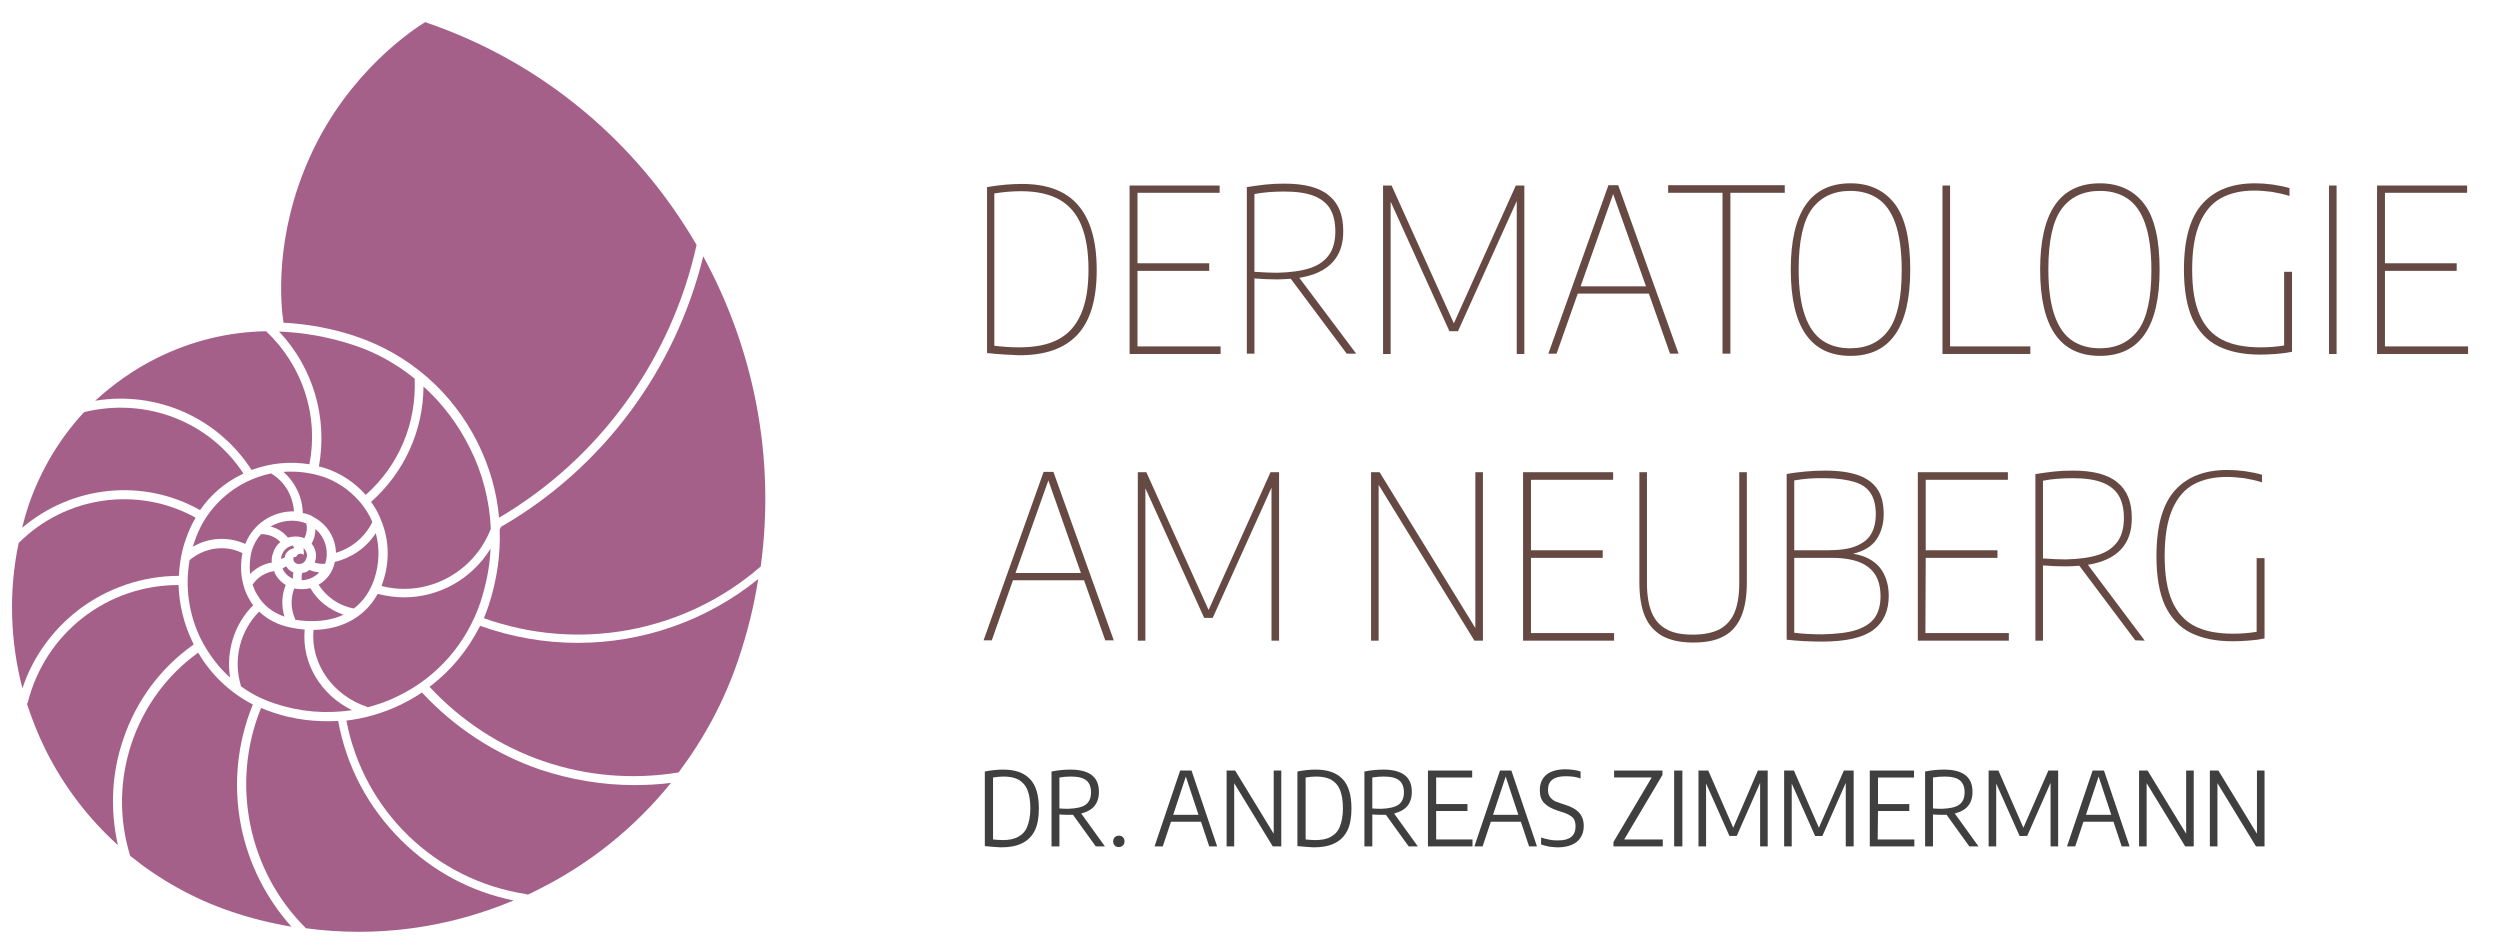 <?xml version="1.0" encoding="utf-8"?>
<!-- Generator: Adobe Illustrator 27.7.0, SVG Export Plug-In . SVG Version: 6.00 Build 0)  -->
<svg version="1.1" id="Ebene_1" xmlns="http://www.w3.org/2000/svg" xmlns:xlink="http://www.w3.org/1999/xlink" x="0px" y="0px"
	 width="791px" height="300px" viewBox="0 0 791 300" style="enable-background:new 0 0 791 300;" xml:space="preserve">
<style type="text/css">
	.st0{fill:#664943;}
	.st1{fill:none;}
	.st2{fill:#3F3F3F;}
	.st3{fill:#A56089;}
</style>
<g>
	<path class="st0" d="M312.3,111.7V59.2c4-0.7,7.7-1,11.1-1c7.9,0,13.8,2.2,17.7,6.7c3.9,4.5,5.9,11.3,5.9,20.5
		c0,9.3-2,16.1-6.1,20.5s-10.2,6.5-18.4,6.5C319.4,112.3,316,112.1,312.3,111.7z M334.8,107.4c3.2-1.7,5.6-4.3,7.2-8
		c1.6-3.6,2.4-8.3,2.4-14.1c0-5.8-0.8-10.5-2.3-14.1s-3.8-6.3-7-8.1c-3.1-1.7-7.1-2.6-12-2.6c-2.5,0-5.4,0.2-8.5,0.7v48.2
		c2.5,0.3,5.1,0.5,7.8,0.5C327.5,109.9,331.6,109.1,334.8,107.4z"/>
	<path class="st0" d="M359.8,109.6h26.4v2.4h-28.8V58.7h28.5V61h-26v22.3h22.7v2.4h-22.7v23.9H359.8z"/>
	<path class="st0" d="M426.1,111.9l-17.7-23.7c-1.5,0.1-2.9,0.2-4.2,0.2c-2.5,0-5-0.1-7.3-0.3v23.8h-2.4V59.2c2-0.3,3.9-0.6,5.8-0.8
		c1.8-0.2,3.9-0.3,6.1-0.3c6.3,0,11,1.2,14,3.7c3.1,2.5,4.6,6.2,4.6,11.2c0.1,8.4-4.6,13.4-13.9,14.9l18,24H426.1z M414.6,84.8
		c2.7-0.9,4.7-2.4,6-4.3s1.9-4.4,1.9-7.3c0-3-0.6-5.4-1.7-7.2c-1.1-1.8-2.9-3.2-5.3-4.1s-5.5-1.3-9.4-1.3c-1.8,0-3.4,0.1-4.8,0.2
		s-2.9,0.3-4.4,0.6V86c3,0.2,5.4,0.3,7.2,0.3C408.4,86.2,411.9,85.7,414.6,84.8z"/>
	<path class="st0" d="M479.6,58.7h2.7V112h-2.4V63.6l-18.6,41.2h-2.7l-18.6-41V112h-2.4V58.7h2.7l19.7,43.6L479.6,58.7z"/>
	<path class="st0" d="M528.4,111.9l-6.7-19h-22.5l-6.7,19h-2.6l19-53.3h3.1l19.1,53.3H528.4z M500.1,90.6h20.7l-10.4-29.2
		L500.1,90.6z"/>
	<path class="st0" d="M545,111.9V61h-17.2v-2.4h36.9V61h-17.2v50.9H545z"/>
	<path class="st0" d="M566.6,85.3c0-18.2,6.3-27.3,18.9-27.3c6,0,10.7,2.2,14,6.5s4.9,11.3,4.9,20.8c0,18.2-6.3,27.3-18.9,27.3
		S566.6,103.5,566.6,85.3z M597.5,104.5c2.8-3.8,4.2-10.1,4.2-19c0-6.1-0.7-11.1-2-14.8c-1.3-3.7-3.2-6.3-5.6-7.9
		c-2.4-1.6-5.3-2.4-8.7-2.4c-5.2,0-9.3,1.9-12.1,5.7c-2.8,3.8-4.2,10.2-4.2,19.1c0,6.1,0.7,11.1,2,14.7c1.3,3.7,3.2,6.3,5.6,7.9
		c2.4,1.6,5.3,2.4,8.7,2.4C590.7,110.2,594.7,108.3,597.5,104.5z"/>
	<path class="st0" d="M614.6,111.9V58.7h2.4v50.9h25.4v2.4h-27.8L614.6,111.9L614.6,111.9z"/>
	<path class="st0" d="M645.5,85.3c0-18.2,6.3-27.3,18.9-27.3c6,0,10.7,2.2,14,6.5s4.9,11.3,4.9,20.8c0,18.2-6.3,27.3-18.9,27.3
		S645.5,103.5,645.5,85.3z M676.5,104.5c2.8-3.8,4.2-10.1,4.2-19c0-6.1-0.7-11.1-2-14.8c-1.3-3.7-3.2-6.3-5.6-7.9
		c-2.4-1.6-5.3-2.4-8.7-2.4c-5.2,0-9.3,1.9-12.1,5.7c-2.8,3.8-4.2,10.2-4.2,19.1c0,6.1,0.7,11.1,2,14.7c1.3,3.7,3.2,6.3,5.6,7.9
		c2.4,1.6,5.3,2.4,8.7,2.4C669.6,110.2,673.6,108.3,676.5,104.5z"/>
	<path class="st0" d="M725.2,86v25.3c-1.9,0.4-3.7,0.6-5.2,0.7c-1.5,0.1-3.1,0.2-4.8,0.2c-5.4,0-9.8-0.9-13.4-2.7
		c-3.6-1.8-6.2-4.7-8.1-8.6c-1.8-4-2.7-9.2-2.7-15.6c0-9.7,2-16.6,5.9-20.9s9.4-6.4,16.6-6.4c3.6,0,7.3,0.5,10.9,1.5V62
		c-2-0.6-3.8-1-5.6-1.3c-1.8-0.2-3.6-0.4-5.5-0.4c-4.2,0-7.7,0.8-10.6,2.4c-2.9,1.6-5.1,4.2-6.7,7.9c-1.6,3.7-2.4,8.6-2.4,14.7
		c0,6,0.8,10.8,2.4,14.4c1.6,3.6,4,6.2,7.1,7.8s7.2,2.4,12.1,2.4c2.7,0,5.2-0.2,7.5-0.6V86H725.2z"/>
	<path class="st0" d="M736.9,111.9V58.7h2.4V112h-2.4V111.9z"/>
	<path class="st0" d="M754.5,109.6h26.4v2.4h-28.8V58.7h28.5V61h-26v22.3h22.7v2.4h-22.7v23.9H754.5z"/>
</g>
<rect x="2293.7" y="1060" class="st1" width="0" height="2.1"/>
<g>
	<path class="st2" d="M311.6,267.7v-23.6c2-0.4,4-0.6,5.8-0.6c3.8,0,6.6,1,8.5,3s2.8,5.1,2.8,9.3c0,2.8-0.4,5.2-1.3,7s-2.2,3.1-4,4
		s-4,1.3-6.7,1.3C315,268,313.3,267.9,311.6,267.7z M322.1,264.8c1.3-0.7,2.3-1.7,2.9-3.2s1-3.4,1-5.8s-0.3-4.3-0.9-5.8
		s-1.6-2.6-2.8-3.3c-1.3-0.7-2.9-1-4.8-1c-0.9,0-2,0.1-3.3,0.3v19.6c0.9,0.1,1.9,0.2,3.1,0.2C319.2,265.8,320.8,265.5,322.1,264.8z"
		/>
	<path class="st2" d="M346.7,267.8l-7.2-10c-0.4,0-0.9,0-1.4,0c-0.9,0-1.9,0-2.9-0.1v10.1h-2.5v-23.7c2-0.4,4-0.6,6-0.6
		c3,0,5.3,0.6,6.8,1.8c1.5,1.2,2.2,2.9,2.2,5.3c0,1.8-0.5,3.3-1.4,4.4s-2.3,1.9-4.2,2.4l7.5,10.4L346.7,267.8L346.7,267.8z
		 M343.5,254.6c1.1-0.8,1.7-2.1,1.7-3.9c0-1.7-0.5-3-1.5-3.8s-2.6-1.2-4.9-1.2c-1.2,0-2.4,0.1-3.6,0.3v9.8c1.2,0.1,2.1,0.1,2.9,0.1
		C340.6,255.8,342.4,255.4,343.5,254.6z"/>
	<path class="st2" d="M352.7,267.5c-0.3-0.3-0.5-0.7-0.5-1.3c0-0.5,0.2-1,0.5-1.3s0.8-0.5,1.3-0.5c0.6,0,1,0.2,1.3,0.5
		s0.5,0.8,0.5,1.3s-0.2,1-0.5,1.3s-0.8,0.5-1.3,0.5S353,267.9,352.7,267.5z"/>
	<path class="st2" d="M382.6,267.8L380,260h-9.5l-2.6,7.8h-2.6l8.1-24h3.6l8.1,24H382.6z M371.2,257.8h8l-4-12.1L371.2,257.8z"/>
	<path class="st2" d="M403,243.8h2.4v24h-2.7l-12.2-20v20h-2.4v-24h2.7l12.2,20V243.8z"/>
	<path class="st2" d="M410.5,267.7v-23.6c2-0.4,4-0.6,5.8-0.6c3.8,0,6.6,1,8.5,3s2.8,5.1,2.8,9.3c0,2.8-0.4,5.2-1.3,7s-2.2,3.1-4,4
		s-4,1.3-6.7,1.3C414,268,412.3,267.9,410.5,267.7z M421,264.8c1.3-0.7,2.3-1.7,2.9-3.2s1-3.4,1-5.8s-0.3-4.3-0.9-5.8
		s-1.6-2.6-2.8-3.3c-1.3-0.7-2.9-1-4.8-1c-0.9,0-2,0.1-3.3,0.3v19.6c0.9,0.1,1.9,0.2,3.1,0.2C418.1,265.8,419.8,265.5,421,264.8z"/>
	<path class="st2" d="M445.7,267.8l-7.2-10c-0.4,0-0.9,0-1.4,0c-0.9,0-1.9,0-2.9-0.1v10.1h-2.5v-23.7c2-0.4,4-0.6,6-0.6
		c3,0,5.3,0.6,6.8,1.8c1.5,1.2,2.2,2.9,2.2,5.3c0,1.8-0.5,3.3-1.4,4.4s-2.3,1.9-4.2,2.4l7.5,10.4L445.7,267.8L445.7,267.8z
		 M442.5,254.6c1.1-0.8,1.7-2.1,1.7-3.9c0-1.7-0.5-3-1.5-3.8s-2.6-1.2-4.9-1.2c-1.2,0-2.4,0.1-3.6,0.3v9.8c1.2,0.1,2.1,0.1,2.9,0.1
		C439.6,255.8,441.3,255.4,442.5,254.6z"/>
	<path class="st2" d="M454.3,265.6h11.6v2.2h-14.1v-24h14v2.2h-11.4v8.4h9.9v2.2h-9.9v9L454.3,265.6L454.3,265.6z"/>
	<path class="st2" d="M483.8,267.8l-2.6-7.8h-9.5l-2.6,7.8h-2.6l8.1-24h3.6l8.1,24H483.8z M472.4,257.8h8l-4-12.1L472.4,257.8z"/>
	<path class="st2" d="M490.3,267.9c-1-0.2-1.8-0.4-2.7-0.7V265c0.9,0.3,1.8,0.5,2.8,0.7s1.9,0.2,2.7,0.2c3.6,0,5.4-1.5,5.4-4.4
		c0-0.8-0.1-1.5-0.4-2.1s-0.7-1-1.4-1.4c-0.6-0.4-1.5-0.8-2.6-1.1l-1.2-0.4c-1.9-0.6-3.3-1.4-4.3-2.4s-1.4-2.4-1.4-4.1
		c0-2.1,0.7-3.7,2.1-4.9c1.4-1.1,3.4-1.7,6.1-1.7c0.8,0,1.7,0.1,2.5,0.2s1.6,0.3,2.2,0.5v2.2c-1.4-0.5-3-0.7-4.7-0.7
		c-3.7,0-5.6,1.4-5.6,4.2c0,0.8,0.1,1.5,0.4,2s0.7,1,1.3,1.4c0.6,0.4,1.4,0.7,2.4,1l1.2,0.4c2,0.6,3.5,1.4,4.5,2.5s1.5,2.5,1.5,4.2
		c0,1.4-0.3,2.6-1,3.7c-0.6,1-1.6,1.8-2.8,2.3c-1.2,0.5-2.7,0.8-4.4,0.8C492.2,268.1,491.3,268,490.3,267.9z"/>
	<path class="st2" d="M513.9,265.6h12.2v2.2h-15.6v-1.4l12.1-20.4h-11.9v-2.2H526v1.4L513.9,265.6z"/>
	<path class="st2" d="M529.7,267.8v-24h2.6v24H529.7z"/>
	<path class="st2" d="M556.2,243.8h3.1v24h-2.4v-20.1l-7.4,16.8h-2.3l-7.4-16.6v19.9h-2.4v-24h3.1l7.9,18.1L556.2,243.8z"/>
	<path class="st2" d="M583.4,243.8h3.1v24H584v-20.1l-7.4,16.8h-2.3l-7.4-16.6v19.9h-2.4v-24h3.1l7.9,18.1L583.4,243.8z"/>
	<path class="st2" d="M594.1,265.6h11.6v2.2h-14.1v-24h14v2.2h-11.4v8.4h9.9v2.2h-9.9L594.1,265.6L594.1,265.6z"/>
	<path class="st2" d="M623.1,267.8l-7.2-10c-0.4,0-0.9,0-1.4,0c-0.9,0-1.9,0-2.9-0.1v10.1h-2.5v-23.7c2-0.4,4-0.6,6-0.6
		c3,0,5.3,0.6,6.8,1.8c1.5,1.2,2.2,2.9,2.2,5.3c0,1.8-0.5,3.3-1.4,4.4s-2.3,1.9-4.2,2.4l7.5,10.4L623.1,267.8L623.1,267.8z
		 M619.9,254.6c1.1-0.8,1.7-2.1,1.7-3.9c0-1.7-0.5-3-1.5-3.8s-2.6-1.2-4.9-1.2c-1.2,0-2.4,0.1-3.6,0.3v9.8c1.2,0.1,2.1,0.1,2.9,0.1
		C617,255.8,618.8,255.4,619.9,254.6z"/>
	<path class="st2" d="M648.1,243.8h3.1v24h-2.4v-20.1l-7.4,16.8H639l-7.4-16.6v19.9h-2.4v-24h3.1l7.9,18.1L648.1,243.8z"/>
	<path class="st2" d="M671.3,267.8l-2.6-7.8h-9.5l-2.6,7.8H654l8.1-24h3.6l8.1,24H671.3z M660,257.8h8l-4-12.1L660,257.8z"/>
	<path class="st2" d="M691.7,243.8h2.4v24h-2.7l-12.2-20v20h-2.4v-24h2.7l12.2,20V243.8z"/>
	<path class="st2" d="M714.1,243.8h2.4v24h-2.7l-12.2-20v20h-2.4v-24h2.7l12.2,20V243.8z"/>
</g>
<g>
	<path class="st0" d="M349.7,202.6l-6.7-19h-22.5l-6.7,19h-2.6l19-53.3h3.1l19.1,53.3H349.7z M321.3,181.3H342L331.7,152
		L321.3,181.3z"/>
	<path class="st0" d="M402,149.4h2.7v53.3h-2.4v-48.4l-18.6,41.2H381l-18.6-41v48.2H360v-53.3h2.7l19.7,43.6L402,149.4z"/>
	<path class="st0" d="M466.8,149.4h2.4v53.3h-2.7l-30.3-49.3v49.3h-2.4v-53.3h2.7l30.3,49.3V149.4z"/>
	<path class="st0" d="M484.3,200.3h26.4v2.4h-28.8v-53.3h28.5v2.4h-26v22.3h22.7v2.4h-22.7v23.8L484.3,200.3L484.3,200.3z"/>
	<path class="st0" d="M526.1,201.3c-2.5-1.4-4.4-3.4-5.6-6.2s-1.8-6.4-1.8-10.8v-34.9h2.4v35.2c0,3.7,0.5,6.8,1.5,9.2
		s2.6,4.2,4.7,5.3c2.1,1.2,4.9,1.7,8.4,1.7c3.4,0,6.2-0.6,8.4-1.7c2.1-1.2,3.7-2.9,4.7-5.3s1.5-5.5,1.5-9.2v-35.2h2.4v34.9
		c0,4.4-0.6,8-1.8,10.8s-3,4.9-5.5,6.2c-2.5,1.4-5.7,2-9.7,2S528.6,202.6,526.1,201.3z"/>
	<path class="st0" d="M594.8,179.6c1.8,2.3,2.8,5.3,2.8,8.9c0,4.9-1.7,8.5-5,10.9s-8.7,3.6-16.1,3.6c-4,0-7.7-0.2-11.2-0.6V150
		c1.9-0.4,3.9-0.6,5.8-0.8c1.9-0.2,4.1-0.3,6.4-0.3c4.3,0,7.8,0.5,10.6,1.5c2.7,1,4.7,2.5,6,4.5s1.9,4.6,1.9,7.8
		c0,3.1-0.8,5.8-2.3,8s-4,3.7-7.4,4.5C590.1,175.8,592.9,177.3,594.8,179.6z M567.7,152v22.1h10.6c3.7,0,6.7-0.4,8.9-1.3
		c2.2-0.9,3.8-2.1,4.8-3.8s1.5-3.8,1.5-6.3c0-2.7-0.5-4.9-1.6-6.6c-1.1-1.7-2.8-2.9-5.1-3.6s-5.5-1.2-9.4-1.2
		C573.8,151.2,570.6,151.5,567.7,152z M587.4,199.3c2.7-0.9,4.6-2.2,5.8-3.9c1.2-1.8,1.8-4,1.8-6.8c0-4.1-1.3-7.2-3.8-9.1
		c-2.5-2-6.4-3-11.7-3h-11.8v23.7c2.4,0.3,5.3,0.5,8.8,0.5C581,200.6,584.7,200.2,587.4,199.3z"/>
	<path class="st0" d="M609.2,200.3h26.4v2.4h-28.8v-53.3h28.5v2.4h-26v22.3H632v2.4h-22.7L609.2,200.3L609.2,200.3L609.2,200.3z"/>
	<path class="st0" d="M675.6,202.6L657.9,179c-1.5,0.1-2.9,0.2-4.2,0.2c-2.5,0-5-0.1-7.3-0.3v23.8H644V150c2-0.3,3.9-0.6,5.8-0.8
		c1.8-0.2,3.9-0.3,6.1-0.3c6.3,0,11,1.2,14,3.7c3.1,2.5,4.6,6.2,4.6,11.2c0.1,8.4-4.6,13.4-13.9,14.9l18,24L675.6,202.6L675.6,202.6
		z M664.1,175.5c2.7-0.9,4.7-2.4,6-4.3c1.3-1.9,1.9-4.4,1.9-7.3c0-3-0.6-5.4-1.7-7.2c-1.1-1.8-2.9-3.2-5.3-4.1
		c-2.4-0.9-5.5-1.3-9.4-1.3c-1.8,0-3.4,0.1-4.8,0.2c-1.4,0.1-2.9,0.3-4.4,0.6v24.6c3,0.2,5.4,0.3,7.2,0.3
		C657.9,176.9,661.4,176.4,664.1,175.5z"/>
	<path class="st0" d="M716.5,176.7V202c-1.9,0.4-3.7,0.6-5.2,0.7c-1.5,0.1-3.1,0.2-4.8,0.2c-5.4,0-9.8-0.9-13.4-2.7
		c-3.6-1.8-6.2-4.7-8.1-8.6c-1.8-4-2.7-9.2-2.7-15.6c0-9.7,2-16.6,5.9-20.9c3.9-4.3,9.4-6.4,16.6-6.4c3.6,0,7.3,0.5,10.9,1.5v2.4
		c-2-0.6-3.8-1-5.6-1.3c-1.8-0.2-3.6-0.4-5.5-0.4c-4.2,0-7.7,0.8-10.6,2.4c-2.9,1.6-5.1,4.2-6.7,7.9c-1.6,3.7-2.4,8.6-2.4,14.7
		c0,6,0.8,10.8,2.4,14.4c1.6,3.6,4,6.2,7.1,7.8s7.2,2.4,12.1,2.4c2.7,0,5.2-0.2,7.5-0.6v-23.3h2.5V176.7z"/>
</g>
<g>
	<path class="st3" d="M222.5,81.1c-8.8,36-31.9,67.1-64,85.6c-0.1,0.3-0.2,0.5-0.4,0.9c0.3,8-0.9,16.1-3.5,24c-0.4,1.3-1,2.7-1.5,4
		c29.9,10.7,63.3,4.6,87.4-16.2l0,0c0.1-0.1,0.1-0.1,0.2-0.2C245.4,144.7,238.5,110.4,222.5,81.1"/>
	<path class="st3" d="M220.4,77.5C201.8,45.5,172.2,19.8,134.5,7c-3.5,2.2-24.1,15.5-36.3,42.3C86.5,75,88.9,97,89.7,102.1
		c7.6,0.4,15.4,1.8,22.8,4.3c17,5.7,30.7,17.7,38.7,33.8c3.7,7.5,6,15.4,6.7,23.6C189.7,145.1,212.4,113.7,220.4,77.5"/>
	<path class="st3" d="M111.6,109.1c-7.6-2.5-15.5-3.9-23.3-4.2c10.8,11.5,15.4,27.2,12.6,42.7c0.9,0.2,1.7,0.4,2.5,0.7
		c4.8,1.7,9,4.5,12.3,8.3c10.5-9.3,16.1-22.6,15.5-36.8C125.4,115.1,118.8,111.4,111.6,109.1"/>
	<path class="st3" d="M84.2,104.8c-11.8,0.2-23.5,3-34.4,8.4c-7.3,3.6-13.9,8.3-19.7,13.6c19.4-3.2,38.8,5.3,49.5,21.9
		c5.9-2.2,12.2-2.8,18.3-1.8C100.9,131.5,95.8,115.8,84.2,104.8"/>
	<path class="st3" d="M26.6,130.4c-7.7,8.3-13.7,18.3-17.5,29.3c-0.8,2.4-1.5,4.8-2.1,7.3c15.8-13.4,38.2-15.8,56.3-5.6
		c3.3-4.8,7.8-8.7,13.2-11.3c0.2-0.1,0.4-0.2,0.5-0.3C66.2,133.3,46.1,125.6,26.6,130.4"/>
	<path class="st3" d="M5.9,171.8c-3.2,15.3-2.7,31,1.2,46c3.2-9.8,9.5-18.5,17.7-24.8c9-6.9,20.3-10.8,31.8-10.8
		c0.2-4,0.9-8.1,2.3-11.9c0.8-2.3,1.8-4.5,3-6.5C43.7,153.7,20.8,156.9,5.9,171.8"/>
	<path class="st3" d="M8.8,222.2c0,0.2-0.1,0.4-0.3,0.4c1.6,4.9,3.5,9.7,5.8,14.4c5.8,11.7,13.6,21.9,23,30.4
		c-2.5-11.1-2-22.8,1.7-33.5c4.1-12.2,11.8-22.6,22.3-30c-0.1-0.2-0.2-0.3-0.2-0.4c-2.9-5.9-4.4-12.1-4.6-18.4
		C33.9,185.1,14.4,200.2,8.8,222.2"/>
	<path class="st3" d="M41.2,270.8c9.3,7.5,19.9,13.5,31.6,17.5c6.4,2.2,12.9,3.8,19.4,4.9c-8-9-13.5-19.8-15.9-31.7
		c-2.6-13-1.3-26.3,3.7-38.6c-7.2-3.7-13.2-9.4-17.3-16.4C42.6,220.9,33.8,247.1,41.2,270.8"/>
	<path class="st3" d="M96.8,293.7c22.2,3,44.8,0,65.7-8.8c-13.4-2.7-25.6-9.2-35.5-19c-10.5-10.4-17.4-23.4-20-37.8
		c-6.9,0.4-14-0.4-20.7-2.7c-1.2-0.4-2.5-0.9-3.7-1.4C72.9,247.8,78.5,275.6,96.8,293.7"/>
	<path class="st3" d="M166.5,282.9c0.2,0,0.4,0.1,0.4,0.2c1-0.4,1.9-0.9,2.9-1.4c16.8-8.3,31.1-19.9,42.5-34
		c-3.9,0.5-7.7,0.7-11.6,0.7c-10.1,0-20.2-1.7-29.8-4.9c-14.3-4.9-27.1-13.3-37.4-24.4c-1.9,1.3-4,2.5-6.2,3.6
		c-5.6,2.8-11.7,4.6-17.7,5.3C115,256.4,137.6,278.5,166.5,282.9"/>
	<path class="st3" d="M152,190.6c1.8-5.6,3-11.3,3.2-17c-5.9,9.6-16.3,15.4-27.4,15.4c-2.7,0-5.5-0.4-8.3-1.1
		c-3.9,7.2-11.3,11.3-20.3,11.4c-1,10.5,5.9,20.6,16.8,24.3c0.1,0,0.2,0.1,0.3,0.2c3.4-0.9,6.8-2.1,9.9-3.7
		C138.5,214.1,147.6,203.5,152,190.6"/>
	<path class="st3" d="M117.4,158.8c0.9,1.2,1.7,2.5,2.3,3.8c0.4,0.7,0.6,1.4,0.9,2.1c0,0,0,0.1,0.1,0.2c2.5,6.2,2.6,13,0.4,19.4
		c-0.1,0.4-0.3,0.7-0.4,1.1c14.3,3.7,29.2-4.1,34.6-18.1c-0.4-8.9-2.6-17.6-6.7-25.7c-3.7-7.4-8.6-13.9-14.6-19.3
		C133.9,136.3,127.9,149.5,117.4,158.8"/>
	<path class="st3" d="M61.6,171.2c-0.2,0.6-0.4,1.2-0.6,1.8c5.1-3,11.2-3.3,16.6-0.9c2.5-6.4,8.7-10.4,15.4-10.3
		c-0.3-4.9-2.9-9.4-7.2-12c-2.7,0.5-5.4,1.5-7.9,2.7C70.1,156.4,64.3,163.1,61.6,171.2"/>
	<path class="st3" d="M108.7,194.5c-4.4-1.5-8.2-4.4-10.5-8.4c-1.7,0.4-3.3,0.4-5.1,0.1c-1.2,3.1-1.1,6.6,0.3,9.7c0,0.1,0,0.1,0,0.2
		C99.1,197,104.4,196.5,108.7,194.5"/>
	<path class="st3" d="M105.7,178.8c-0.8,2.7-2.6,4.9-4.9,6.2c2.5,3.9,6.5,6.7,11.1,7.5h0.1c2.9-2.2,5.1-5.4,6.4-9.2
		c1.6-4.8,1.8-9.8,0.5-14.6c-3,4.6-7.6,7.8-13,9.1C105.9,178.2,105.8,178.4,105.7,178.8"/>
	<path class="st3" d="M98.6,172c1.2,1.5,1.8,3.6,1.1,5.6c0,0.1-0.1,0.2-0.1,0.4c1.1,0.4,2.1,0.4,3.2,0.4c0-0.2,0.1-0.3,0.2-0.4
		c1.1-3.9-0.2-8.1-3.2-10.6C99.8,169,99.4,170.6,98.6,172"/>
	<path class="st3" d="M97.2,180.8c-0.5,0.3-1.1,0.4-1.6,0.5c-0.2,0.8-0.2,1.5-0.1,2.3c2.1-0.1,4.1-1,5.5-2.5
		c-1.1-0.1-2.3-0.4-3.2-0.8C97.6,180.5,97.5,180.7,97.2,180.8"/>
	<path class="st3" d="M96,173.4c0.1,0.4,0.1,0.8,0.1,1.2c0.1,0.1,0,0.4,0,0.4c0,0.1,0,0.2,0,0.4c-0.1,0.7-0.7,1.1-1.4,1.1
		c-0.1,0-0.2,0-0.3,0c-0.1,0-0.2-0.1-0.2-0.1l-0.2,0.1c-0.2-0.3-0.5-0.3-0.7-0.3c-0.3,0-0.4,0.2-0.4,0.2c-0.3,0.8,0.2,1.6,0.9,1.9
		c0.9,0.4,1.9-0.1,1.9-0.1c0.5-0.4,0.8-0.4,1.2-1.5C97.5,175.6,96.9,174.2,96,173.4"/>
	<path class="st3" d="M85.6,166.6c2.2,0.5,4.1,1.8,5.5,3.5c1.4-0.4,2.9-0.5,4.4-0.1c0.3,0.1,0.5,0.2,0.8,0.3c0.7-1.4,1-3.1,0.6-4.7
		c-0.3-0.1-0.6-0.2-0.9-0.3C92.5,164.2,88.7,164.8,85.6,166.6"/>
	<path class="st3" d="M79.1,181.6c1.9-1.9,4.3-3.2,6.9-3.6c-0.1-1,0-2,0.4-3c0.4-1.4,1.2-2.6,2.3-3.5c-1.5-1.6-3.7-2.5-6.1-2.5
		c-1.3,1.4-2.3,3.2-2.9,5.1C79,176.6,78.9,179.1,79.1,181.6"/>
	<path class="st3" d="M92.8,173.5c0.1,0,0.2,0,0.3,0c-0.1-0.3-0.3-0.6-0.4-0.9c-1.7,0.3-3.1,1.5-3.6,3.2c-0.1,0.4-0.2,0.7-0.2,1.1
		c0.4-0.2,0.8-0.4,1.2-0.5c0-0.2,0.1-0.4,0.1-0.6C90.6,174.6,91.6,173.8,92.8,173.5"/>
	<path class="st3" d="M92.7,183.1c0-0.7,0-1.4,0.1-2c-1-0.4-1.8-1.1-2.2-1.9c-0.4,0.2-0.9,0.4-1.2,0.7
		C90,181.3,91.2,182.5,92.7,183.1"/>
	<path class="st3" d="M90,195.1c-1-3.3-0.9-6.8,0.4-10c-1.7-1.1-3-2.5-3.7-4.4c-2.7,0.4-5.2,1.9-6.8,4.3c0.4,1.1,0.9,2.3,1.5,3.2
		C83.3,191.5,86.2,193.8,90,195.1"/>
	<path class="st3" d="M96.4,199.2c-1.4-0.1-2.8-0.3-4.2-0.6c-4.1-0.8-7.5-2.5-10.2-5.1c-6,6.1-8.3,14.9-5.8,23.4c0,0.1,0,0.1,0,0.2
		c3.2,2.4,6.8,4.2,10.8,5.5c8,2.7,16.3,3.3,24.4,2.1C101.5,219.9,95.4,209.8,96.4,199.2"/>
	<path class="st3" d="M72.8,214.4c-1.3-8.4,1.3-16.9,7.3-22.9c-0.4-0.5-0.8-1.1-1.1-1.7c-2.6-4.3-3.3-9.7-2.3-14.8
		c-5.4-2.7-11.9-1.8-16.7,2.2c-1.5,8.5-0.3,17.2,3.6,25.1C66,206.9,69,211,72.8,214.4"/>
	<path class="st3" d="M113.5,158.4c-3-3.4-6.8-6-11.1-7.5c-4.2-1.4-8.5-1.9-12.7-1.6c3.7,3.3,6,8,6.1,13c0.4,0.1,0.8,0.2,1.2,0.3
		c0.7,0.2,1.3,0.4,1.9,0.8c0,0,0.1,0,0.1,0.1c4.4,2.2,7.2,6.6,7.3,11.4c5-1.5,9.1-4.9,11.5-9.7c-0.2-0.4-0.4-0.9-0.6-1.4
		c-0.6-1.2-1.3-2.3-2-3.3C114.4,159.5,114.1,159,113.5,158.4"/>
	<path class="st3" d="M214.7,244.4c8.1-10.8,14.6-22.8,19-36c2.8-8.3,4.9-16.8,6.2-25.2c-16.4,13.3-36.7,20.2-57.1,20.2
		c-10.4,0-20.9-1.8-30.9-5.4c-3.8,7.6-9.2,14.2-16,19.3C156.1,239.1,185.4,249.2,214.7,244.4"/>
	<path class="st3" d="M95.1,178.2c0.8,0,1.5-0.7,1.5-1.5c0-0.8-0.7-1.5-1.5-1.5c-0.8,0-1.5,0.7-1.5,1.5
		C93.6,177.5,94.2,178.2,95.1,178.2"/>
</g>
</svg>
